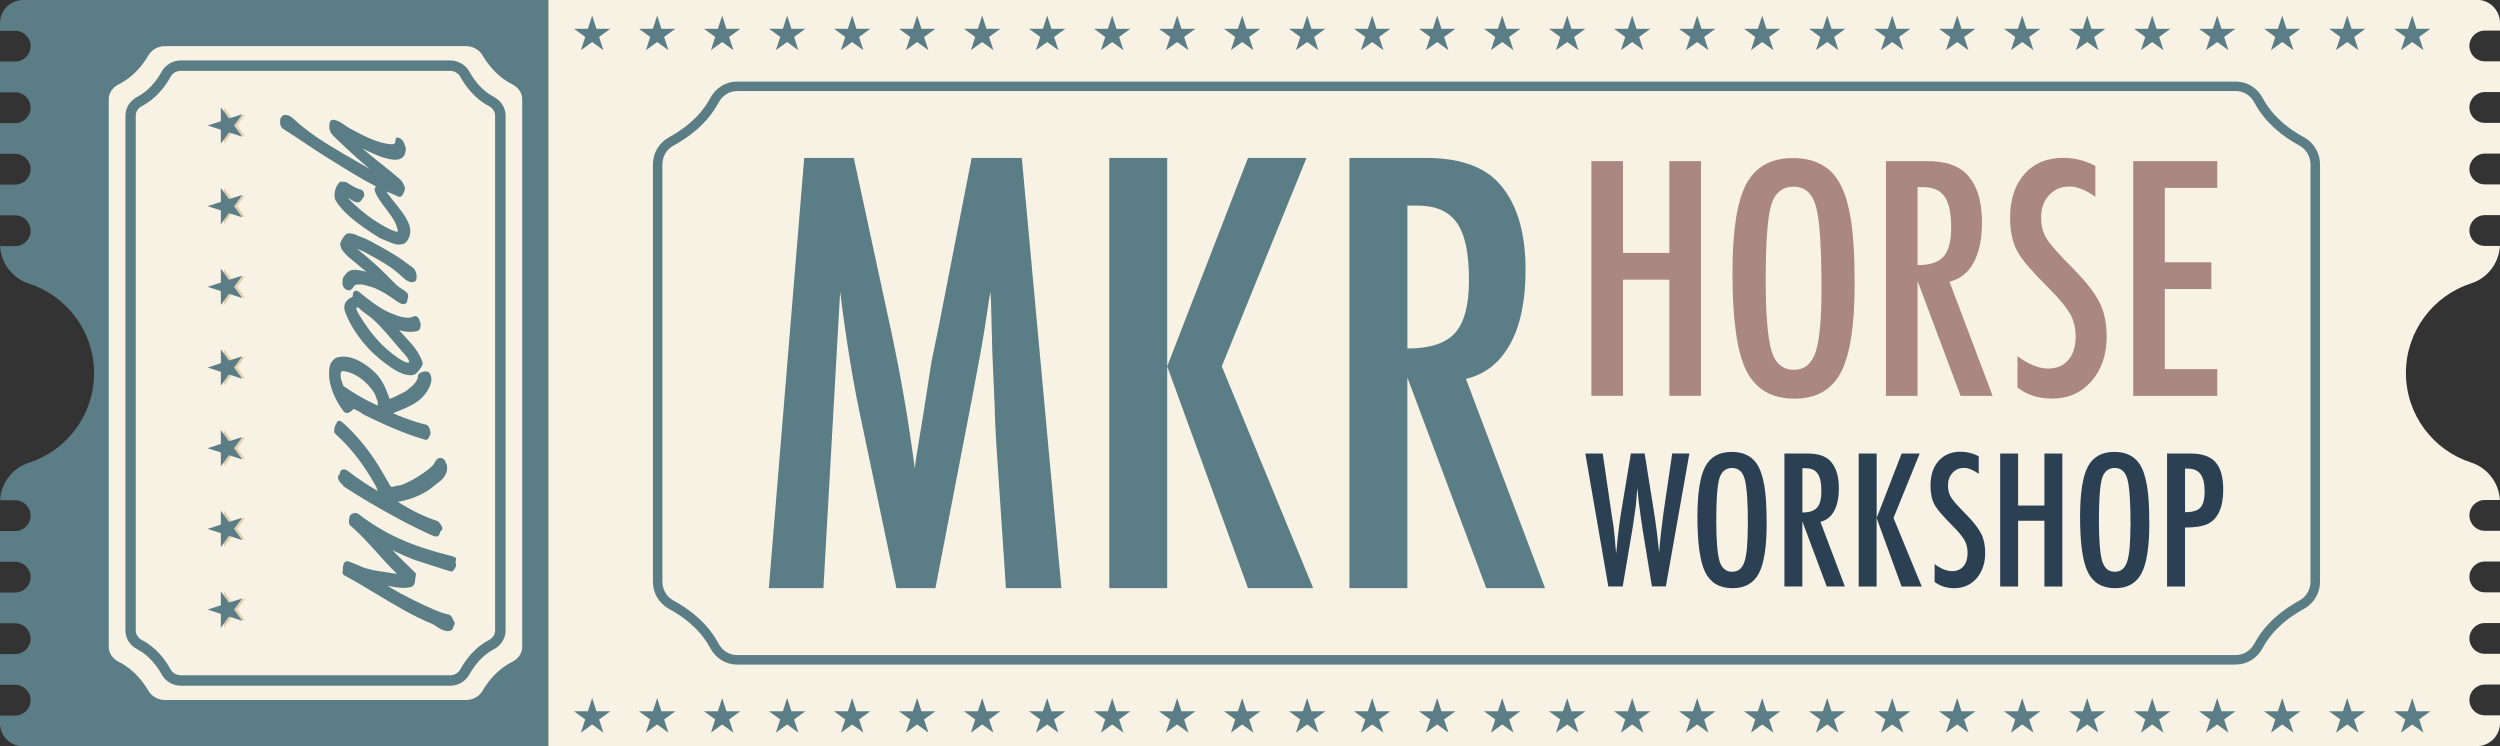 <?xml version="1.0" encoding="UTF-8"?> <svg xmlns="http://www.w3.org/2000/svg" id="_レイヤー_2" data-name="レイヤー 2" viewBox="0 0 523 156.09"><rect x="0" y="0" width="523" height="156.09" fill="#333333" stroke="none"/><defs><style> .cls-1 { fill: #ab8783; } .cls-2 { fill: #5b7d86; } .cls-3 { fill: #f8f2e4; } .cls-4 { fill: #2b4053; } .cls-5 { fill: #e2cfaf; } </style></defs><g id="_レイヤー_1-2" data-name="レイヤー 1"><g><g><g><path class="cls-2" d="M4.85,0C2.17,0,0,2.17,0,4.85v1.59h3.18c1.78,0,3.22,1.44,3.22,3.22s-1.44,3.22-3.22,3.22H0v6.43h3.18c1.78,0,3.22,1.44,3.22,3.22s-1.44,3.22-3.22,3.22H0v6.43h3.18c1.78,0,3.22,1.44,3.22,3.22h0c0,1.78-1.44,3.22-3.22,3.22H0v6.43h3.18c1.78,0,3.22,1.44,3.22,3.22s-1.44,3.22-3.22,3.22H.02c.2,3.59,2.57,6.72,6.02,7.84,7.91,2.55,13.64,9.98,13.64,18.74s-5.73,16.19-13.64,18.74c-3.45,1.11-5.83,4.25-6.02,7.84h3.16c1.78,0,3.22,1.44,3.22,3.22h0c0,1.78-1.44,3.22-3.22,3.22H0v6.43h3.18c1.78,0,3.22,1.44,3.22,3.22s-1.44,3.22-3.22,3.22H0v6.43h3.18c1.78,0,3.22,1.44,3.22,3.22s-1.44,3.22-3.22,3.22H0v6.43h3.18c1.78,0,3.22,1.44,3.22,3.22h0c0,1.78-1.44,3.22-3.22,3.22H0v1.59c0,2.68,2.17,4.85,4.85,4.85h109.87V0H4.85Z"></path><path class="cls-3" d="M518.15,0H114.71v156.09h403.44c2.68,0,4.85-2.17,4.85-4.85v-1.59h-3.18c-1.78,0-3.22-1.44-3.22-3.22s1.44-3.22,3.22-3.22h3.18v-6.43h-3.18c-1.78,0-3.22-1.44-3.22-3.22s1.44-3.22,3.22-3.22h3.18v-6.43h-3.18c-1.78,0-3.22-1.44-3.22-3.22h0c0-1.78,1.44-3.22,3.22-3.22h3.18v-6.43h-3.18c-1.78,0-3.22-1.44-3.22-3.22s1.44-3.22,3.22-3.22h3.16c-.2-3.59-2.57-6.72-6.02-7.84-7.91-2.55-13.64-9.98-13.64-18.74s5.73-16.19,13.64-18.74c3.45-1.11,5.83-4.25,6.02-7.84h-3.16c-1.78,0-3.22-1.44-3.22-3.22h0c0-1.78,1.44-3.22,3.22-3.22h3.18v-6.43h-3.18c-1.78,0-3.22-1.44-3.22-3.22s1.44-3.22,3.22-3.22h3.18v-6.43h-3.18c-1.78,0-3.22-1.44-3.22-3.22s1.44-3.22,3.22-3.22h3.18v-6.43h-3.18c-1.78,0-3.22-1.44-3.22-3.22h0c0-1.78,1.44-3.22,3.22-3.22h3.18v-1.59c0-2.68-2.17-4.85-4.85-4.85Z"></path><g><path class="cls-3" d="M100.95,11.58c-.69-1.18-2.01-1.93-3.48-1.93h-62.94c-1.47,0-2.79.75-3.48,1.93-1.05,1.81-3.03,4.48-6.19,6.04-1.28.63-2.11,1.83-2.11,3.17v114.51c0,1.33.82,2.53,2.11,3.17,3.16,1.56,5.13,4.23,6.19,6.04.69,1.18,2.01,1.93,3.48,1.93h62.94c1.47,0,2.79-.75,3.48-1.93,1.05-1.81,3.03-4.48,6.19-6.04,1.28-.63,2.11-1.83,2.11-3.17V20.79c0-1.33-.82-2.53-2.11-3.17-3.16-1.56-5.13-4.23-6.19-6.04Z"></path><path class="cls-2" d="M94.16,143.45h-56.3c-1.7,0-3.25-.91-4.06-2.38-.92-1.66-2.54-3.92-5.09-5.24-1.52-.79-2.47-2.3-2.47-3.94V24.2c0-1.64.95-3.15,2.47-3.94,2.54-1.32,4.17-3.58,5.09-5.24.81-1.47,2.36-2.38,4.06-2.38h56.3c1.7,0,3.25.91,4.06,2.38h0c.92,1.66,2.54,3.92,5.08,5.24,1.52.79,2.47,2.3,2.47,3.94v107.7c0,1.64-.95,3.15-2.47,3.94-2.54,1.32-4.17,3.58-5.09,5.24-.81,1.46-2.36,2.38-4.06,2.38ZM37.85,14.81c-.91,0-1.74.48-2.16,1.25-1.06,1.92-2.96,4.55-5.99,6.12-.8.42-1.3,1.19-1.3,2.01v107.7c0,.83.5,1.6,1.3,2.01,3.02,1.57,4.92,4.19,5.98,6.12.43.77,1.25,1.25,2.16,1.25h56.3c.91,0,1.74-.48,2.16-1.25,1.06-1.92,2.96-4.55,5.98-6.12.8-.42,1.3-1.19,1.3-2.01V24.2c0-.83-.5-1.6-1.3-2.01-3.02-1.57-4.92-4.2-5.98-6.12h0c-.43-.77-1.25-1.25-2.16-1.25h-56.3Z"></path></g><path class="cls-2" d="M467.77,139.03H154.17c-2.32,0-4.46-1.32-5.59-3.45-2.17-4.09-5.87-6.71-8.59-8.17-2.09-1.13-3.4-3.32-3.4-5.7V34.39c0-2.39,1.3-4.57,3.4-5.7,2.72-1.47,6.42-4.08,8.59-8.17,1.13-2.13,3.27-3.45,5.59-3.45h313.6c2.32,0,4.46,1.32,5.59,3.45,2.18,4.1,5.87,6.71,8.59,8.17,2.09,1.13,3.4,3.32,3.4,5.7v87.31c0,2.39-1.3,4.57-3.4,5.7h0c-2.72,1.47-6.42,4.08-8.6,8.17-1.13,2.13-3.27,3.45-5.59,3.45ZM154.17,19.05c-1.58,0-3.05.92-3.84,2.4-2.41,4.54-6.44,7.39-9.41,8.99-1.45.78-2.35,2.3-2.35,3.95v87.31c0,1.65.9,3.17,2.35,3.95,2.96,1.6,7,4.46,9.41,8.99.78,1.48,2.26,2.4,3.84,2.4h313.6c1.58,0,3.05-.92,3.84-2.4,2.41-4.53,6.44-7.39,9.4-8.99h0c1.45-.78,2.35-2.3,2.35-3.95V34.39c0-1.65-.9-3.17-2.35-3.95-2.96-1.6-7-4.46-9.4-8.99-.78-1.48-2.25-2.4-3.84-2.4H154.17Z"></path><g><polygon class="cls-2" points="123.88 3.26 124.78 6.02 127.68 6.02 125.33 7.73 126.23 10.5 123.88 8.79 121.53 10.5 122.43 7.73 120.08 6.02 122.98 6.02 123.88 3.26"></polygon><polygon class="cls-2" points="138.37 6.02 141.28 6.02 138.93 7.73 139.83 10.5 137.48 8.79 135.13 10.5 136.02 7.73 133.67 6.02 136.58 6.02 137.48 3.26 138.37 6.02"></polygon><polygon class="cls-2" points="151.97 6.02 154.88 6.02 152.53 7.73 153.43 10.5 151.08 8.79 148.73 10.5 149.62 7.73 147.27 6.02 150.18 6.02 151.08 3.26 151.97 6.02"></polygon><polygon class="cls-2" points="165.57 6.02 168.48 6.02 166.13 7.73 167.02 10.5 164.67 8.79 162.32 10.5 163.22 7.73 160.87 6.02 163.78 6.02 164.67 3.26 165.57 6.02"></polygon><polygon class="cls-2" points="179.17 6.02 182.07 6.02 179.72 7.73 180.62 10.5 178.27 8.79 175.92 10.5 176.82 7.73 174.47 6.02 177.37 6.02 178.27 3.26 179.17 6.02"></polygon><polygon class="cls-2" points="192.77 6.02 195.67 6.02 193.32 7.73 194.22 10.5 191.87 8.79 189.52 10.5 190.42 7.73 188.07 6.02 190.97 6.02 191.87 3.26 192.77 6.02"></polygon><polygon class="cls-2" points="206.37 6.02 209.27 6.02 206.92 7.73 207.82 10.5 205.47 8.79 203.12 10.5 204.02 7.73 201.67 6.02 204.57 6.02 205.47 3.26 206.37 6.02"></polygon><polygon class="cls-2" points="219.97 6.02 222.87 6.02 220.52 7.73 221.42 10.5 219.07 8.79 216.72 10.5 217.62 7.73 215.27 6.02 218.17 6.02 219.07 3.26 219.97 6.02"></polygon><polygon class="cls-2" points="233.56 6.02 236.47 6.02 234.12 7.73 235.02 10.5 232.67 8.79 230.32 10.5 231.21 7.73 228.86 6.02 231.77 6.02 232.67 3.26 233.56 6.02"></polygon><polygon class="cls-2" points="247.16 6.02 250.07 6.02 247.72 7.73 248.62 10.5 246.26 8.79 243.91 10.5 244.81 7.73 242.46 6.02 245.37 6.02 246.26 3.26 247.16 6.02"></polygon><polygon class="cls-2" points="260.76 6.02 263.67 6.02 261.32 7.73 262.21 10.5 259.86 8.79 257.51 10.5 258.41 7.73 256.06 6.02 258.97 6.02 259.86 3.26 260.76 6.02"></polygon><polygon class="cls-2" points="274.36 6.02 277.26 6.02 274.91 7.73 275.81 10.5 273.46 8.79 271.11 10.5 272.01 7.73 269.66 6.02 272.56 6.02 273.46 3.26 274.36 6.02"></polygon><polygon class="cls-2" points="287.96 6.02 290.86 6.02 288.51 7.73 289.41 10.5 287.06 8.79 284.71 10.5 285.61 7.73 283.26 6.02 286.16 6.02 287.06 3.26 287.96 6.02"></polygon><polygon class="cls-2" points="301.56 6.02 304.46 6.02 302.11 7.73 303.01 10.5 300.66 8.79 298.31 10.5 299.21 7.73 296.86 6.02 299.76 6.02 300.66 3.26 301.56 6.02"></polygon><polygon class="cls-2" points="315.16 6.02 318.06 6.02 315.71 7.73 316.61 10.5 314.26 8.79 311.91 10.5 312.81 7.73 310.46 6.02 313.36 6.02 314.26 3.26 315.16 6.02"></polygon><polygon class="cls-2" points="328.75 6.02 331.66 6.02 329.31 7.73 330.21 10.5 327.86 8.79 325.51 10.5 326.4 7.73 324.05 6.02 326.96 6.02 327.86 3.26 328.75 6.02"></polygon><polygon class="cls-2" points="342.35 6.02 345.26 6.02 342.91 7.73 343.8 10.5 341.45 8.79 339.1 10.5 340 7.73 337.65 6.02 340.56 6.02 341.45 3.26 342.35 6.02"></polygon><polygon class="cls-2" points="355.05 3.26 355.95 6.02 358.86 6.02 356.51 7.73 357.4 10.5 355.05 8.79 352.7 10.5 353.6 7.73 351.25 6.02 354.16 6.02 355.05 3.26"></polygon></g><g><polygon class="cls-2" points="123.88 146.04 124.78 148.8 127.68 148.8 125.33 150.51 126.23 153.27 123.88 151.56 121.53 153.27 122.43 150.51 120.08 148.8 122.98 148.8 123.88 146.04"></polygon><polygon class="cls-2" points="138.37 148.8 141.28 148.8 138.93 150.51 139.83 153.27 137.48 151.56 135.13 153.27 136.02 150.51 133.67 148.8 136.58 148.8 137.48 146.04 138.37 148.8"></polygon><polygon class="cls-2" points="151.97 148.8 154.88 148.8 152.53 150.51 153.43 153.27 151.08 151.56 148.73 153.27 149.62 150.51 147.27 148.8 150.18 148.8 151.08 146.04 151.97 148.8"></polygon><polygon class="cls-2" points="165.57 148.8 168.48 148.8 166.13 150.51 167.02 153.27 164.67 151.56 162.32 153.27 163.22 150.51 160.87 148.8 163.78 148.8 164.67 146.04 165.57 148.8"></polygon><polygon class="cls-2" points="179.17 148.8 182.07 148.8 179.72 150.51 180.62 153.27 178.27 151.56 175.92 153.27 176.82 150.51 174.47 148.8 177.37 148.8 178.27 146.04 179.17 148.8"></polygon><polygon class="cls-2" points="192.77 148.8 195.67 148.8 193.32 150.51 194.22 153.27 191.87 151.56 189.52 153.27 190.42 150.51 188.07 148.8 190.97 148.8 191.87 146.04 192.77 148.8"></polygon><polygon class="cls-2" points="206.37 148.8 209.27 148.8 206.92 150.51 207.82 153.27 205.47 151.56 203.12 153.27 204.02 150.51 201.67 148.8 204.57 148.8 205.47 146.04 206.37 148.8"></polygon><polygon class="cls-2" points="219.97 148.8 222.87 148.8 220.52 150.51 221.42 153.27 219.07 151.56 216.72 153.27 217.62 150.51 215.27 148.8 218.17 148.8 219.07 146.04 219.97 148.8"></polygon><polygon class="cls-2" points="233.56 148.8 236.47 148.8 234.12 150.51 235.02 153.27 232.67 151.56 230.32 153.27 231.21 150.51 228.86 148.8 231.77 148.8 232.67 146.04 233.56 148.8"></polygon><polygon class="cls-2" points="247.16 148.8 250.07 148.8 247.72 150.51 248.62 153.27 246.26 151.56 243.91 153.27 244.81 150.51 242.46 148.8 245.37 148.8 246.26 146.04 247.16 148.8"></polygon><polygon class="cls-2" points="260.76 148.8 263.67 148.8 261.32 150.51 262.21 153.27 259.86 151.56 257.51 153.27 258.41 150.51 256.06 148.8 258.97 148.8 259.86 146.04 260.76 148.8"></polygon><polygon class="cls-2" points="274.36 148.8 277.26 148.8 274.91 150.51 275.81 153.27 273.46 151.56 271.11 153.27 272.01 150.51 269.66 148.8 272.56 148.8 273.46 146.04 274.36 148.8"></polygon><polygon class="cls-2" points="287.96 148.8 290.86 148.8 288.51 150.51 289.41 153.27 287.06 151.56 284.71 153.27 285.61 150.51 283.26 148.8 286.16 148.8 287.06 146.04 287.96 148.8"></polygon><polygon class="cls-2" points="301.56 148.8 304.46 148.8 302.11 150.51 303.01 153.27 300.66 151.56 298.31 153.27 299.21 150.51 296.86 148.8 299.76 148.8 300.66 146.04 301.56 148.8"></polygon><polygon class="cls-2" points="315.16 148.8 318.06 148.8 315.71 150.51 316.61 153.27 314.26 151.56 311.91 153.27 312.81 150.51 310.46 148.8 313.36 148.8 314.26 146.04 315.16 148.8"></polygon><polygon class="cls-2" points="328.75 148.8 331.66 148.8 329.31 150.51 330.21 153.27 327.86 151.56 325.51 153.27 326.4 150.51 324.05 148.8 326.96 148.8 327.86 146.04 328.75 148.8"></polygon><polygon class="cls-2" points="342.35 148.8 345.26 148.8 342.91 150.51 343.8 153.27 341.45 151.56 339.1 153.27 340 150.51 337.65 148.8 340.56 148.8 341.45 146.04 342.35 148.8"></polygon><polygon class="cls-2" points="355.05 146.04 355.95 148.8 358.86 148.8 356.51 150.51 357.4 153.27 355.05 151.56 352.7 153.27 353.6 150.51 351.25 148.8 354.16 148.8 355.05 146.04"></polygon></g><g><g><polygon class="cls-5" points="44.08 127.53 46.85 126.63 46.85 123.72 48.55 126.07 51.32 125.18 49.61 127.53 51.32 129.88 48.55 128.98 46.85 131.33 46.85 128.42 44.08 127.53"></polygon><polygon class="cls-5" points="46.85 109.75 46.85 106.84 48.55 109.19 51.32 108.3 49.61 110.65 51.32 113 48.55 112.1 46.85 114.45 46.85 111.54 44.08 110.65 46.85 109.75"></polygon><polygon class="cls-5" points="46.85 92.87 46.85 89.96 48.55 92.31 51.32 91.42 49.61 93.77 51.32 96.12 48.55 95.22 46.85 97.57 46.85 94.66 44.08 93.77 46.85 92.87"></polygon><polygon class="cls-5" points="46.85 75.99 46.85 73.08 48.55 75.43 51.32 74.54 49.61 76.89 51.32 79.24 48.55 78.34 46.85 80.69 46.85 77.78 44.08 76.89 46.85 75.99"></polygon><polygon class="cls-5" points="46.85 59.11 46.85 56.2 48.55 58.55 51.32 57.66 49.61 60.01 51.32 62.36 48.55 61.46 46.85 63.81 46.85 60.9 44.08 60.01 46.85 59.11"></polygon><polygon class="cls-5" points="46.85 42.23 46.85 39.32 48.55 41.67 51.32 40.78 49.61 43.13 51.32 45.48 48.55 44.58 46.85 46.93 46.85 44.02 44.08 43.13 46.85 42.23"></polygon><polygon class="cls-5" points="44.08 26.25 46.85 25.35 46.85 22.44 48.55 24.79 51.32 23.9 49.61 26.25 51.32 28.6 48.55 27.7 46.85 30.05 46.85 27.14 44.08 26.25"></polygon></g><g><polygon class="cls-2" points="43.43 127.53 46.2 126.63 46.2 123.72 47.9 126.07 50.67 125.18 48.96 127.53 50.67 129.88 47.9 128.98 46.2 131.33 46.2 128.42 43.43 127.53"></polygon><polygon class="cls-2" points="46.2 109.75 46.2 106.84 47.9 109.19 50.67 108.3 48.96 110.65 50.67 113 47.9 112.1 46.2 114.45 46.2 111.54 43.43 110.65 46.2 109.75"></polygon><polygon class="cls-2" points="46.2 92.87 46.2 89.96 47.9 92.31 50.67 91.42 48.96 93.77 50.67 96.12 47.9 95.22 46.2 97.57 46.2 94.66 43.43 93.77 46.2 92.87"></polygon><polygon class="cls-2" points="46.2 75.99 46.2 73.08 47.9 75.43 50.67 74.54 48.96 76.89 50.67 79.24 47.9 78.34 46.2 80.69 46.2 77.78 43.43 76.89 46.2 75.99"></polygon><polygon class="cls-2" points="46.2 59.11 46.2 56.2 47.9 58.55 50.67 57.66 48.96 60.01 50.67 62.36 47.9 61.46 46.2 63.81 46.2 60.9 43.43 60.01 46.2 59.11"></polygon><polygon class="cls-2" points="46.2 42.23 46.2 39.32 47.9 41.67 50.67 40.78 48.96 43.13 50.67 45.48 47.9 44.58 46.2 46.93 46.2 44.02 43.43 43.13 46.2 42.23"></polygon><polygon class="cls-2" points="43.43 26.25 46.2 25.35 46.2 22.44 47.9 24.79 50.67 23.9 48.96 26.25 50.67 28.6 47.9 27.7 46.2 30.05 46.2 27.14 43.43 26.25"></polygon></g></g></g><g><g><path class="cls-4" d="M331.67,94.88h3.62l1.89,12.92.31,1.91c.14,1.03.25,1.98.32,2.83l.2,2.36c.01.06.02.17.04.32.01.16.03.35.05.59l.09-.9c.14-1.57.3-3.02.46-4.34s.34-2.54.53-3.66l2-12.04h2.88l1.87,11.69c.28,1.73.51,3.33.69,4.81s.34,2.89.46,4.23c.12-1.42.25-2.79.4-4.11s.31-2.62.48-3.89l.27-1.86,1.6-10.88h3.59l-4.92,27.82h-2.92l-1.96-12.02s-.04-.25-.09-.59c-.05-.35-.12-.85-.22-1.5l-.38-2.77c-.02-.22-.06-.54-.12-.97s-.11-.98-.17-1.64l-.09-1.15c-.02.28-.05.52-.07.72-.02.2-.04.37-.05.5-.06.79-.11,1.41-.15,1.85-.04.44-.07.71-.08.8l-.38,2.67c-.08.61-.15,1.09-.2,1.44-.05.35-.08.56-.11.65l-2.04,12.02h-3.01l-4.81-27.82Z"></path><path class="cls-4" d="M369.59,109.48c0,4.91-.55,8.4-1.64,10.47-1.09,2.07-2.93,3.1-5.5,3.1-2.7,0-4.61-1.11-5.71-3.33-1.09-2.17-1.64-6.04-1.64-11.58,0-4.95.54-8.45,1.62-10.5,1.09-2.07,2.94-3.1,5.55-3.1,2.33,0,4.06.8,5.19,2.4.74,1.07,1.28,2.59,1.62,4.56.34,1.83.5,4.49.5,8ZM365.66,109.87c0-4.82-.22-8.01-.65-9.59-.43-1.59-1.32-2.38-2.65-2.38s-2.22.73-2.67,2.18c-.43,1.47-.65,4.41-.65,8.83,0,4.07.23,6.89.68,8.47.47,1.49,1.34,2.23,2.63,2.23s2.13-.7,2.59-2.09c.47-1.38.7-3.93.7-7.66Z"></path><path class="cls-4" d="M373.3,94.88h4.94c2.04,0,3.56.49,4.56,1.46,1.26,1.26,1.89,3.19,1.89,5.78,0,1.99-.33,3.59-1,4.8s-1.62,1.96-2.86,2.24l5.12,13.53h-3.8l-5.1-13.62v13.62h-3.75v-27.82ZM377.05,107.21c1.45,0,2.48-.34,3.08-1.01.6-.67.9-1.81.9-3.41,0-.86-.06-1.6-.19-2.22s-.32-1.11-.59-1.5-.62-.67-1.04-.85-.93-.27-1.52-.27h-.63v9.24Z"></path><path class="cls-4" d="M388.85,94.88h3.75v13.48l5.22-13.48h3.78l-5.48,13.48,5.91,14.34h-4.22l-5.22-14.34v14.34h-3.75v-27.82Z"></path><path class="cls-4" d="M413.95,95.46v3.66c-1.14-.82-2.17-1.23-3.08-1.23-.99,0-1.79.35-2.41,1.04-.63.66-.94,1.54-.94,2.65,0,.97.22,1.81.67,2.5.23.37.6.85,1.13,1.44s1.2,1.3,2.03,2.13c1.53,1.55,2.56,2.89,3.12,4.02.55,1.09.83,2.43.83,4.02,0,2.15-.61,3.92-1.82,5.32-1.21,1.36-2.77,2.04-4.67,2.04-1.6,0-2.96-.44-4.09-1.32v-3.71c1.33.97,2.55,1.46,3.64,1.46,1.02,0,1.82-.34,2.4-1.02.58-.68.86-1.6.86-2.77,0-1.01-.22-1.92-.67-2.72-.23-.38-.55-.83-.95-1.32-.41-.5-.92-1.05-1.53-1.67-.95-.94-1.74-1.77-2.36-2.49-.63-.72-1.09-1.35-1.39-1.89-.58-1.06-.86-2.39-.86-4,0-2.17.56-3.9,1.69-5.17,1.14-1.29,2.67-1.93,4.59-1.93,1.33,0,2.61.32,3.82.95Z"></path><path class="cls-4" d="M418.44,94.88h3.75v10.88h5.5v-10.88h3.75v27.82h-3.75v-13.76h-5.5v13.76h-3.75v-27.82Z"></path><path class="cls-4" d="M449.64,109.48c0,4.91-.55,8.4-1.64,10.47-1.09,2.07-2.93,3.1-5.5,3.1-2.7,0-4.61-1.11-5.71-3.33-1.09-2.17-1.64-6.04-1.64-11.58,0-4.95.54-8.45,1.62-10.5,1.09-2.07,2.94-3.1,5.55-3.1,2.33,0,4.06.8,5.19,2.4.74,1.07,1.28,2.59,1.62,4.56.34,1.83.5,4.49.5,8ZM445.71,109.87c0-4.82-.22-8.01-.65-9.59-.43-1.59-1.32-2.38-2.65-2.38s-2.22.73-2.67,2.18c-.43,1.47-.65,4.41-.65,8.83,0,4.07.23,6.89.68,8.47.47,1.49,1.34,2.23,2.63,2.23s2.13-.7,2.59-2.09c.47-1.38.7-3.93.7-7.66Z"></path><path class="cls-4" d="M453.35,94.88h4.94c2.38,0,4.11.6,5.19,1.8,1.08,1.21,1.62,3.13,1.62,5.77,0,3.7-1.09,6.09-3.26,7.17-1.09.49-2.67.74-4.74.74v12.34h-3.75v-27.82ZM457.1,107.15c1.55,0,2.62-.31,3.21-.94.6-.64.9-1.77.9-3.39s-.29-2.87-.86-3.64-1.48-1.15-2.72-1.15h-.52v9.12Z"></path></g><g><path class="cls-2" d="M168.23,33.04h10.38l7.93,36.72c.97,4.59,1.86,9.18,2.65,13.79.8,4.6,1.52,9.43,2.19,14.48.08-.66.14-1.17.17-1.54.04-.37.08-.63.12-.79l1.69-10.32,1.52-9.79,1.34-6.47,7.05-36.08h10.49l8.28,90h-11.6l-2.04-30.54c-.08-1.55-.15-2.89-.2-4.02-.06-1.13-.09-2.06-.09-2.8l-.52-12.07-.29-11.08c0-.08-.01-.24-.03-.5-.02-.25-.05-.59-.09-1.02l-.29,1.81c-.31,2.14-.59,4-.85,5.6-.25,1.59-.48,2.93-.67,4.02l-1.52,8.22-.58,3.09-7.58,39.29h-8.16l-7.11-33.92c-.97-4.47-1.84-9.01-2.59-13.61s-1.45-9.43-2.07-14.49l-3.5,62.02h-11.42l7.4-90Z"></path><path class="cls-2" d="M232.06,33.04h12.12v43.6l16.9-43.6h12.24l-17.72,43.6,19.12,46.4h-13.64l-16.9-46.4v46.4h-12.12V33.04Z"></path><path class="cls-2" d="M282.31,33.04h15.97c6.61,0,11.52,1.57,14.75,4.72,4.08,4.08,6.12,10.32,6.12,18.71,0,6.45-1.08,11.63-3.24,15.53s-5.24,6.32-9.24,7.26l16.55,43.78h-12.3l-16.5-44.07v44.07h-12.12V33.04ZM294.43,72.91c4.7,0,8.02-1.09,9.97-3.26,1.94-2.18,2.91-5.85,2.91-11.02,0-2.8-.2-5.19-.61-7.17s-1.05-3.59-1.92-4.84c-.87-1.24-2-2.16-3.38-2.74-1.38-.58-3.02-.87-4.93-.87h-2.04v29.9Z"></path></g><g><path class="cls-1" d="M332.92,33.71h6.61v19.2h9.7v-19.2h6.61v49.09h-6.61v-24.29h-9.7v24.29h-6.61v-49.09Z"></path><path class="cls-1" d="M387.99,59.46c0,8.67-.96,14.83-2.89,18.47-1.93,3.65-5.16,5.47-9.7,5.47-4.77,0-8.13-1.96-10.08-5.88-1.93-3.84-2.89-10.65-2.89-20.44,0-8.73.95-14.91,2.86-18.54,1.93-3.65,5.19-5.47,9.79-5.47,4.11,0,7.16,1.41,9.16,4.23,1.31,1.89,2.27,4.57,2.86,8.04.59,3.22.89,7.93.89,14.12ZM381.05,60.16c0-8.5-.38-14.14-1.14-16.91-.76-2.8-2.32-4.2-4.67-4.2s-3.92,1.28-4.71,3.85c-.76,2.59-1.14,7.78-1.14,15.58,0,7.19.4,12.17,1.21,14.94.83,2.63,2.37,3.94,4.64,3.94s3.75-1.23,4.58-3.69c.83-2.44,1.24-6.94,1.24-13.51Z"></path><path class="cls-1" d="M394.54,33.71h8.71c3.6,0,6.28.86,8.04,2.58,2.23,2.23,3.34,5.63,3.34,10.21,0,3.52-.59,6.34-1.76,8.47s-2.86,3.45-5.04,3.96l9.03,23.88h-6.71l-9-24.04v24.04h-6.61v-49.09ZM401.15,55.46c2.56,0,4.38-.59,5.44-1.78,1.06-1.19,1.59-3.19,1.59-6.01,0-1.53-.11-2.83-.33-3.91s-.57-1.96-1.05-2.64c-.48-.68-1.09-1.18-1.84-1.49-.75-.32-1.65-.48-2.69-.48h-1.11v16.31Z"></path><path class="cls-1" d="M438.35,34.73v6.45c-2.01-1.44-3.83-2.16-5.44-2.16-1.74,0-3.16.62-4.26,1.84-1.1,1.17-1.65,2.72-1.65,4.67,0,1.72.39,3.19,1.18,4.42.4.66,1.07,1.51,1.99,2.54.92,1.04,2.11,2.29,3.58,3.75,2.69,2.73,4.53,5.1,5.5,7.09.98,1.93,1.46,4.29,1.46,7.09,0,3.79-1.07,6.92-3.21,9.38-2.14,2.4-4.89,3.59-8.23,3.59-2.82,0-5.22-.77-7.22-2.32v-6.55c2.35,1.72,4.49,2.58,6.42,2.58,1.8,0,3.21-.6,4.23-1.8s1.53-2.82,1.53-4.88c0-1.78-.39-3.38-1.18-4.8-.4-.68-.96-1.46-1.69-2.34-.72-.88-1.62-1.86-2.7-2.94-1.67-1.65-3.06-3.12-4.17-4.39s-1.92-2.38-2.45-3.34c-1.02-1.86-1.53-4.22-1.53-7.06,0-3.84,1-6.88,2.99-9.13,2.01-2.27,4.72-3.4,8.11-3.4,2.35,0,4.6.56,6.74,1.69Z"></path><path class="cls-1" d="M446.27,33.71h17.58v5.6h-10.97v15.55h9.73v5.6h-9.73v16.76h10.97v5.6h-17.58v-49.09Z"></path></g></g><g><polygon class="cls-2" points="369.55 6.02 372.45 6.02 370.1 7.73 371 10.5 368.65 8.79 366.3 10.5 367.2 7.73 364.85 6.02 367.75 6.02 368.65 3.26 369.55 6.02"></polygon><polygon class="cls-2" points="383.15 6.02 386.05 6.02 383.7 7.73 384.6 10.5 382.25 8.79 379.9 10.5 380.8 7.73 378.45 6.02 381.35 6.02 382.25 3.26 383.15 6.02"></polygon><polygon class="cls-2" points="396.75 6.02 399.65 6.02 397.3 7.73 398.2 10.5 395.85 8.79 393.5 10.5 394.4 7.73 392.05 6.02 394.95 6.02 395.85 3.26 396.75 6.02"></polygon><polygon class="cls-2" points="410.35 6.02 413.25 6.02 410.9 7.73 411.8 10.5 409.45 8.79 407.1 10.5 408 7.73 405.64 6.02 408.55 6.02 409.45 3.26 410.35 6.02"></polygon><polygon class="cls-2" points="423.94 6.02 426.85 6.02 424.5 7.73 425.4 10.5 423.05 8.79 420.7 10.5 421.59 7.73 419.24 6.02 422.15 6.02 423.05 3.26 423.94 6.02"></polygon><polygon class="cls-2" points="437.54 6.02 440.45 6.02 438.1 7.73 438.99 10.5 436.64 8.79 434.29 10.5 435.19 7.73 432.84 6.02 435.75 6.02 436.64 3.26 437.54 6.02"></polygon><polygon class="cls-2" points="451.14 6.02 454.05 6.02 451.7 7.73 452.59 10.5 450.24 8.79 447.89 10.5 448.79 7.73 446.44 6.02 449.35 6.02 450.24 3.26 451.14 6.02"></polygon><polygon class="cls-2" points="464.74 6.02 467.64 6.02 465.29 7.73 466.19 10.5 463.84 8.79 461.49 10.5 462.39 7.73 460.04 6.02 462.94 6.02 463.84 3.26 464.74 6.02"></polygon><polygon class="cls-2" points="478.34 6.02 481.24 6.02 478.89 7.73 479.79 10.5 477.44 8.79 475.09 10.5 475.99 7.73 473.64 6.02 476.54 6.02 477.44 3.26 478.34 6.02"></polygon><polygon class="cls-2" points="491.94 6.02 494.84 6.02 492.49 7.73 493.39 10.5 491.04 8.79 488.69 10.5 489.59 7.73 487.24 6.02 490.14 6.02 491.04 3.26 491.94 6.02"></polygon><polygon class="cls-2" points="505.53 6.02 508.44 6.02 506.09 7.73 506.99 10.5 504.64 8.79 502.29 10.5 503.18 7.73 500.83 6.02 503.74 6.02 504.64 3.26 505.53 6.02"></polygon></g><g><polygon class="cls-2" points="369.55 148.8 372.45 148.8 370.1 150.51 371 153.27 368.65 151.56 366.3 153.27 367.2 150.51 364.85 148.8 367.75 148.8 368.65 146.04 369.55 148.8"></polygon><polygon class="cls-2" points="383.15 148.8 386.05 148.8 383.7 150.51 384.6 153.27 382.25 151.56 379.9 153.27 380.8 150.51 378.45 148.8 381.35 148.8 382.25 146.04 383.15 148.8"></polygon><polygon class="cls-2" points="396.75 148.8 399.65 148.8 397.3 150.51 398.2 153.27 395.85 151.56 393.5 153.27 394.4 150.51 392.05 148.8 394.95 148.8 395.85 146.04 396.75 148.8"></polygon><polygon class="cls-2" points="410.35 148.8 413.25 148.8 410.9 150.51 411.8 153.27 409.45 151.56 407.1 153.27 408 150.51 405.64 148.8 408.55 148.8 409.45 146.04 410.35 148.8"></polygon><polygon class="cls-2" points="423.94 148.8 426.85 148.8 424.5 150.51 425.4 153.27 423.05 151.56 420.7 153.27 421.59 150.51 419.24 148.8 422.15 148.8 423.05 146.04 423.94 148.8"></polygon><polygon class="cls-2" points="437.54 148.8 440.45 148.8 438.1 150.51 438.99 153.27 436.64 151.56 434.29 153.27 435.19 150.51 432.84 148.8 435.75 148.8 436.64 146.04 437.54 148.8"></polygon><polygon class="cls-2" points="451.14 148.8 454.05 148.8 451.7 150.51 452.59 153.27 450.24 151.56 447.89 153.27 448.79 150.51 446.44 148.8 449.35 148.8 450.24 146.04 451.14 148.8"></polygon><polygon class="cls-2" points="464.74 148.8 467.64 148.8 465.29 150.51 466.19 153.27 463.84 151.56 461.49 153.27 462.39 150.51 460.04 148.8 462.94 148.8 463.84 146.04 464.74 148.8"></polygon><polygon class="cls-2" points="478.34 148.8 481.24 148.8 478.89 150.51 479.79 153.27 477.44 151.56 475.09 153.27 475.99 150.51 473.64 148.8 476.54 148.8 477.44 146.04 478.34 148.8"></polygon><polygon class="cls-2" points="491.94 148.8 494.84 148.8 492.49 150.51 493.39 153.27 491.04 151.56 488.69 153.27 489.59 150.51 487.24 148.8 490.14 148.8 491.04 146.04 491.94 148.8"></polygon><polygon class="cls-2" points="505.53 148.8 508.44 148.8 506.09 150.51 506.99 153.27 504.64 151.56 502.29 153.27 503.18 150.51 500.83 148.8 503.74 148.8 504.64 146.04 505.53 148.8"></polygon></g></g><g id="_レイヤー_2-2" data-name=" レイヤー 2-2"><g><path class="cls-2" d="M73.74,60.33s.05-.08.08-.13c.13-.21.4-.65.73-.65.09,0,.19-.01.3-.02.25-.03.57-.06.93,0,.6.1,2.12.53,2.7.78,1.48.65,2.66,1.36,4.67,2.8.27.2.79.47,1,.5.5.08,1.06-.19,1.05-.71,0-.17.04-.28.08-.41.07-.16.14-.34.11-.64-.06-.6-.37-.85-1.58-1.57-.56-.33-1.15-.93-2.03-1.83-1.34-1.37-3.37-3.43-7.1-6.41.5.2,1.33.56,1.72.76,2.01,1.08,3.68,2.05,4.96,2.89,1.36.9,2.39,1.84,2.89,2.32.8.79,1.48.98,1.73,1.02.16.02.36,0,.66-.07.28-.08.6-.39.49-1.39-.06-.56-.23-.99-.52-1.33-.21-.24-.32-.32-.51-.45-.07-.05-.16-.11-.28-.2-2.15-1.63-3.64-2.54-5.99-3.87-.99-.56-3.4-1.9-4.4-2.19-.24-.07-.42-.16-.61-.25-.32-.15-.68-.32-1.31-.43-.35-.06-.83-.05-1.06.1-.45.31-1.33,1.64-1.28,2.16.02.16.13.98.58,1.42.16.16.26.29.37.42.22.28.47.59,1.15,1.12.77.61,1.55,1.28,2.53,2.11.25.21.51.44.8.68-.38-.11-.9-.23-1.6-.35-.88-.14-1.55-.07-2.03.23-.37.22-.53.45-.7.68-.08.11-.17.23-.29.36-.43.44-.33,1.68-.33,1.69.08.77.8,1.21,1.17,1.27.46.07.72-.19.9-.43h.02Z"></path><path class="cls-2" d="M68.99,25.58c-.08.26-.14.85-.11,1.19.02.19.11.49.25.82.16.37.37.59.89,1.1,2.48,2.42,4.8,4.54,7.3,6.64-.76-.44-1.54-.89-2.34-1.35-4.17-2.39-8.49-4.87-11.49-7.33-.15-.13-.27-.21-.38-.29-.15-.11-.29-.22-.49-.4-.25-.22-.46-.42-.66-.61-.69-.65-1.23-1.16-1.96-1.28-.47-.08-.7-.03-.95.2-.11.11-.49.49-.44.97v.16c0,.12-.01.27,0,.46.04.33.14.8.71,1.16,1.63,1.01,3.22,2.08,4.76,3.11,1.43.96,2.79,1.87,4.09,2.68l.22.13c3.83,2.39,7.16,4.47,10.27,6.07-.16.18-.31.43-.28.71.1.92,1.28,2.57,2.55,4.21,1.46,1.89,2.17,3.24,2.29,4.39.01.1-.09.18-.31.14-.7-.11-2.76-1.12-4.71-2.44-1.8-1.22-3.76-2.87-5.24-4.42-.07-.07-.14-.15-.19-.21.16.05.41.22.64.36.38.25.8.52,1.21.58.37.06.69-.05.88-.31l.49-.67c.17-.19.23-.46.2-.76-.07-.61-.5-.95-.87-1.01-.68-.11-1.63-.7-2.25-1.09-.31-.19-.52-.32-.66-.38-.15-.06-.2-.07-.29-.08-.08-.01-.13,0-.17,0-.05,0-.1.01-.28-.01-.26-.04-.44-.07-.63.11-.73.67-1.15,1.95-1.03,3.13.02.26.04.38.19.64,1.28,2.26,4.15,4.73,9.02,7.76.38.23.81.4,1.1.51.08.03.14.05.2.08l.4.17c.68.29,1.38.6,2.03.71.53.08,1.02.04,1.54-.14.44-.15,1.51-1.32,1.33-3.05-.13-1.22-1.03-2.82-2.82-5.04-.84-1.03-1.64-2.02-2.19-2.87.62.28,1.17.51,1.68.71.22.08.31.15.41.21.13.08.26.17.52.22.17.03.4.01.54-.12.49-.44.79-1.39.76-1.63-.04-.39-.23-.84-.58-1.38-.13-.21-.2-.27-.41-.47-1.1-1.01-2.5-2.12-3.98-3.3-1.35-1.07-2.74-2.17-3.94-3.23.67.35,1.41.71,2.35,1.13,1.37.61,2.58,1,3.58,1.16,1.7.28,2.68-.15,3.02-1.31.14-.48.16-.72.13-.94-.04-.32-.14-.59-.25-.86-.04-.1-.08-.2-.13-.32-.11-.3-.35-.68-.7-.88-.04-.02-.08-.05-.13-.07-.12-.07-.25-.16-.41-.18-.25-.04-.47.11-.51.36-.01.08-.02.18-.03.28-.01.14-.02.31-.05.37-.13.28-.26.53-1.68.31-1.72-.28-4.13-1.22-6.59-2.59-.2-.11-.39-.2-.59-.31-.4-.2-.82-.41-1.32-.76l-.07-.05c-.98-.68-1.69-1.17-2.64-1.33-.37-.06-.71.21-.81.51h-.01Z"></path><path class="cls-2" d="M75.02,107.57c-.16-.12-.26-.2-.43-.23-.82-.13-1.5.46-1.46.78,0,.08-.01.16-.04.27-.05.21-.13.49-.07,1.02.03.29.17.46.5.74,1.85,1.6,3.54,3.47,5.34,5.46,1.34,1.49,2.72,3.02,4.2,4.45-2.26-.37-3.24-.49-3.66-.55-.12-.02-.2-.02-.25-.04-1.62-.26-2.84-.64-3.16-.77-.26-.1-.57-.23-.9-.38-1.16-.49-2.02-.85-2.41-.91-.19-.03-.37.04-.53.18-.36.33-.4.94-.42,1.48,0,.23-.02.33-.04.42-.02.1-.04.21-.02.4.03.32.32.47.85.75,1.93,1.03,3.94,2.25,6.07,3.53,3.83,2.32,7.79,4.71,11.79,6.34.22.09.52.28.83.49.61.4,1.37.89,2.18,1.02.62.1,1.4-.22,1.36-.65h0c0-.05.09-.23.14-.34.16-.32.25-.53.23-.73-.02-.22-.16-.38-.25-.47-.08-.09-.12-.13-.13-.27-.04-.32-.51-.95-.93-1.02-1.28-.21-3.74-1.22-7.31-3.01-1.93-.97-3.58-1.81-5.4-2.97l2.2.36c1.33.16,2.47.01,2.87-.2.59-.3.64-.93.68-1.45.03-.39.09-.64.13-.81.03-.13.04-.2.04-.28-.02-.24-.14-.37-.48-.7-.48-.45-2.77-2.66-4.46-4.37,1.62.76,3.75,1.71,4.64,2.01.67.23,7.31,2.38,7.6,2.42.31.05.41-.07.57-.25.15-.16.57-.76.52-1.3-.02-.2-.12-.32-.16-.35,0-.07.03-.14.07-.23.05-.11.12-.25.1-.43-.05-.43-.43-.53-1.05-.68-8.46-2.12-13.86-4.56-19.25-8.68l-.07-.05h-.02Z"></path><path class="cls-2" d="M90.81,96.98c-.1.23-.22.34-.59.68-1.8,1.64-4.67,3.25-6.29,3.8-.2.07-.35.08-.53.1-.22.02-.47.05-.86.18-.27.1-.49.13-.66.1-.09-.02-.19-.11-.29-.29l-.48-.84c-.81-1.42-1.57-2.75-2.42-4.06-2.01-3.11-4.33-5.85-6.91-8.16-.36-.32-.51-.42-.7-.45s-.37.03-.53.18c-.1.09-.11.21-.13.29-.01.06-.02.1-.03.11-.35.39-.53,1.06-.47,1.66.02.23.1.36.35.59,3.13,2.83,5.83,6.31,8.26,10.66.21.37.23.47.26.56.02.08.05.16.11.3.05.13.1.23.13.32-2.08-1.19-4.15-2.57-6.18-4.13-.3-.22-.48-.33-.65-.36-.37-.06-.65,0-.83.16-.16.15-.21.38-.25.57-.01.07-.02.13-.04.19-.04.12-.06.13-.1.16-.07.05-.15.1-.21.25-.08.17-.05.35-.05.46.05.49.44.89.72,1.19.1.1.18.19.28.32.12.17.21.26.71.59,4.36,2.82,11.3,6.88,17.73,9.8.55.25.8.29,1,.32.61.1.77-.41.92-.9.06-.18.14-.25.23-.32.11-.09.25-.21.22-.49-.02-.26-.1-.44-.31-.75-.4-.59-.58-.74-.93-.85-2.45-.8-5.09-2.07-8.08-3.92,1.22-.21,3.99-.83,6.45-2.47.39-.26.78-.58,1.19-.91.3-.25.61-.5.93-.73.73-.53,1.93-1.67,1.75-3.32-.04-.34-.1-.48-.22-.64-.02-.04-.05-.07-.09-.25-.08-.37-.42-.78-.97-.87-.74-.12-1.15.57-1.42,1.18h-.01Z"></path><path class="cls-2" d="M87.47,78.53c-.07.57-.13,1.07-.93,1.9-.34.34-.79.76-1.6,1.37-.15.11-.23.15-.36.21-.36.17-.73.36-1.1.55-.67.35-1.36.71-1.96.88h0c-.83-2.2-1.49-3.94-3-5.43-1.85-1.82-3.94-3.03-5.74-3.32-1.3-.21-2.07.03-2.27.11-.44.16-.63.25-1.18,1-.11.11-.21.25-.35.83-.14.58-.18,1.6-.09,2.48.34,3.22,2.31,6.05,2.9,6.83.08.11.28.39.7.46.4.07,1.22-.43,1.46-.88.18.1.38.19.59.29.37.18.79.38.98.53.29.25.4.31.96.59,3.61,1.76,7.92,3.74,12.46,5.07.56.09.76-.41.85-.62l.02-.05c.06-.14.11-.22.14-.28.1-.17.13-.26.1-.56-.12-1.14-.61-1.62-1.03-1.69-1.03-.17-4.18-1.16-6.79-2.35.4-.17.8-.33,1.19-.49,2.36-.96,4.6-1.86,6.05-4.31.61-1.02.85-1.83.77-2.55-.07-.62-.37-1.28-.91-1.37-.65-.11-1.79.23-1.88.83h-.02ZM71.95,80.84c-.06-.04-.09-.08-.16-.25-.31-.71-.48-1.3-.53-1.85-.05-.46.04-.89.22-1.05.02-.02.14-.1.62-.02,2.2.36,4.45,1.96,6.02,4.27.36.53.41.72.47.94.04.13.07.28.17.49.19.41.26.61.29.95.02.19,0,.39-.06.52-2.86-1.34-4.78-2.43-7.02-4.01h-.01Z"></path><path class="cls-2" d="M84.56,66.41c-.9-.14-1.78-.48-2.69-.85-2.29-.91-4.68-2.78-6.75-4.49-.19-.14-.37-.23-.53-.26-.12-.02-.22-.02-.35.05-.46.24-.45.79-.43,1.01.02.19-.16.32-.32.37-.26.05-.56.3-.68.41-.59.54-.85,1.16-.77,1.9.02.25.09.52.18.77.71,1.87,1.69,3.61,3,5.34.77,1.02,2.21,2.91,5.12,5.15,2.11,1.63,3.58,2.41,4.9,2.63,1.32.22,1.84-.29,1.97-.44,1.04-1.25,1.25-1.62,1.21-2.07-.02-.17-.1-.38-.2-.61-.48-1.12-1.01-2.19-2.75-4.08l-1.71-1.88c-.11-.12-.2-.22-.27-.29.27.08.66.17,1.16.25,1.04.17,1.92.14,2.71-.09.55-.17.68-.98.64-1.45-.02-.16-.07-.31-.13-.45-.02-.07-.05-.13-.06-.18-.16-.7-.63-1-.84-1.03-.14-.02-.24.01-.35.05-.56.29-1.25.37-2.06.23h0ZM74.79,64.29c.12.02.22.07.24.1.42.44.91.85,1.34,1.13,2.12,1.39,3.93,3.53,5.85,5.8.79.94,1.61,1.91,2.48,2.86.54.59.88,1.25.9,1.39.01.11.04.35-.47.26-.77-.13-2.61-1.35-4.28-2.84-2.16-1.94-4.05-4.33-5.95-7.54-.22-.36-.34-.76-.35-.83-.04-.36.25-.33.25-.32h0Z"></path></g></g></g></g></svg> 